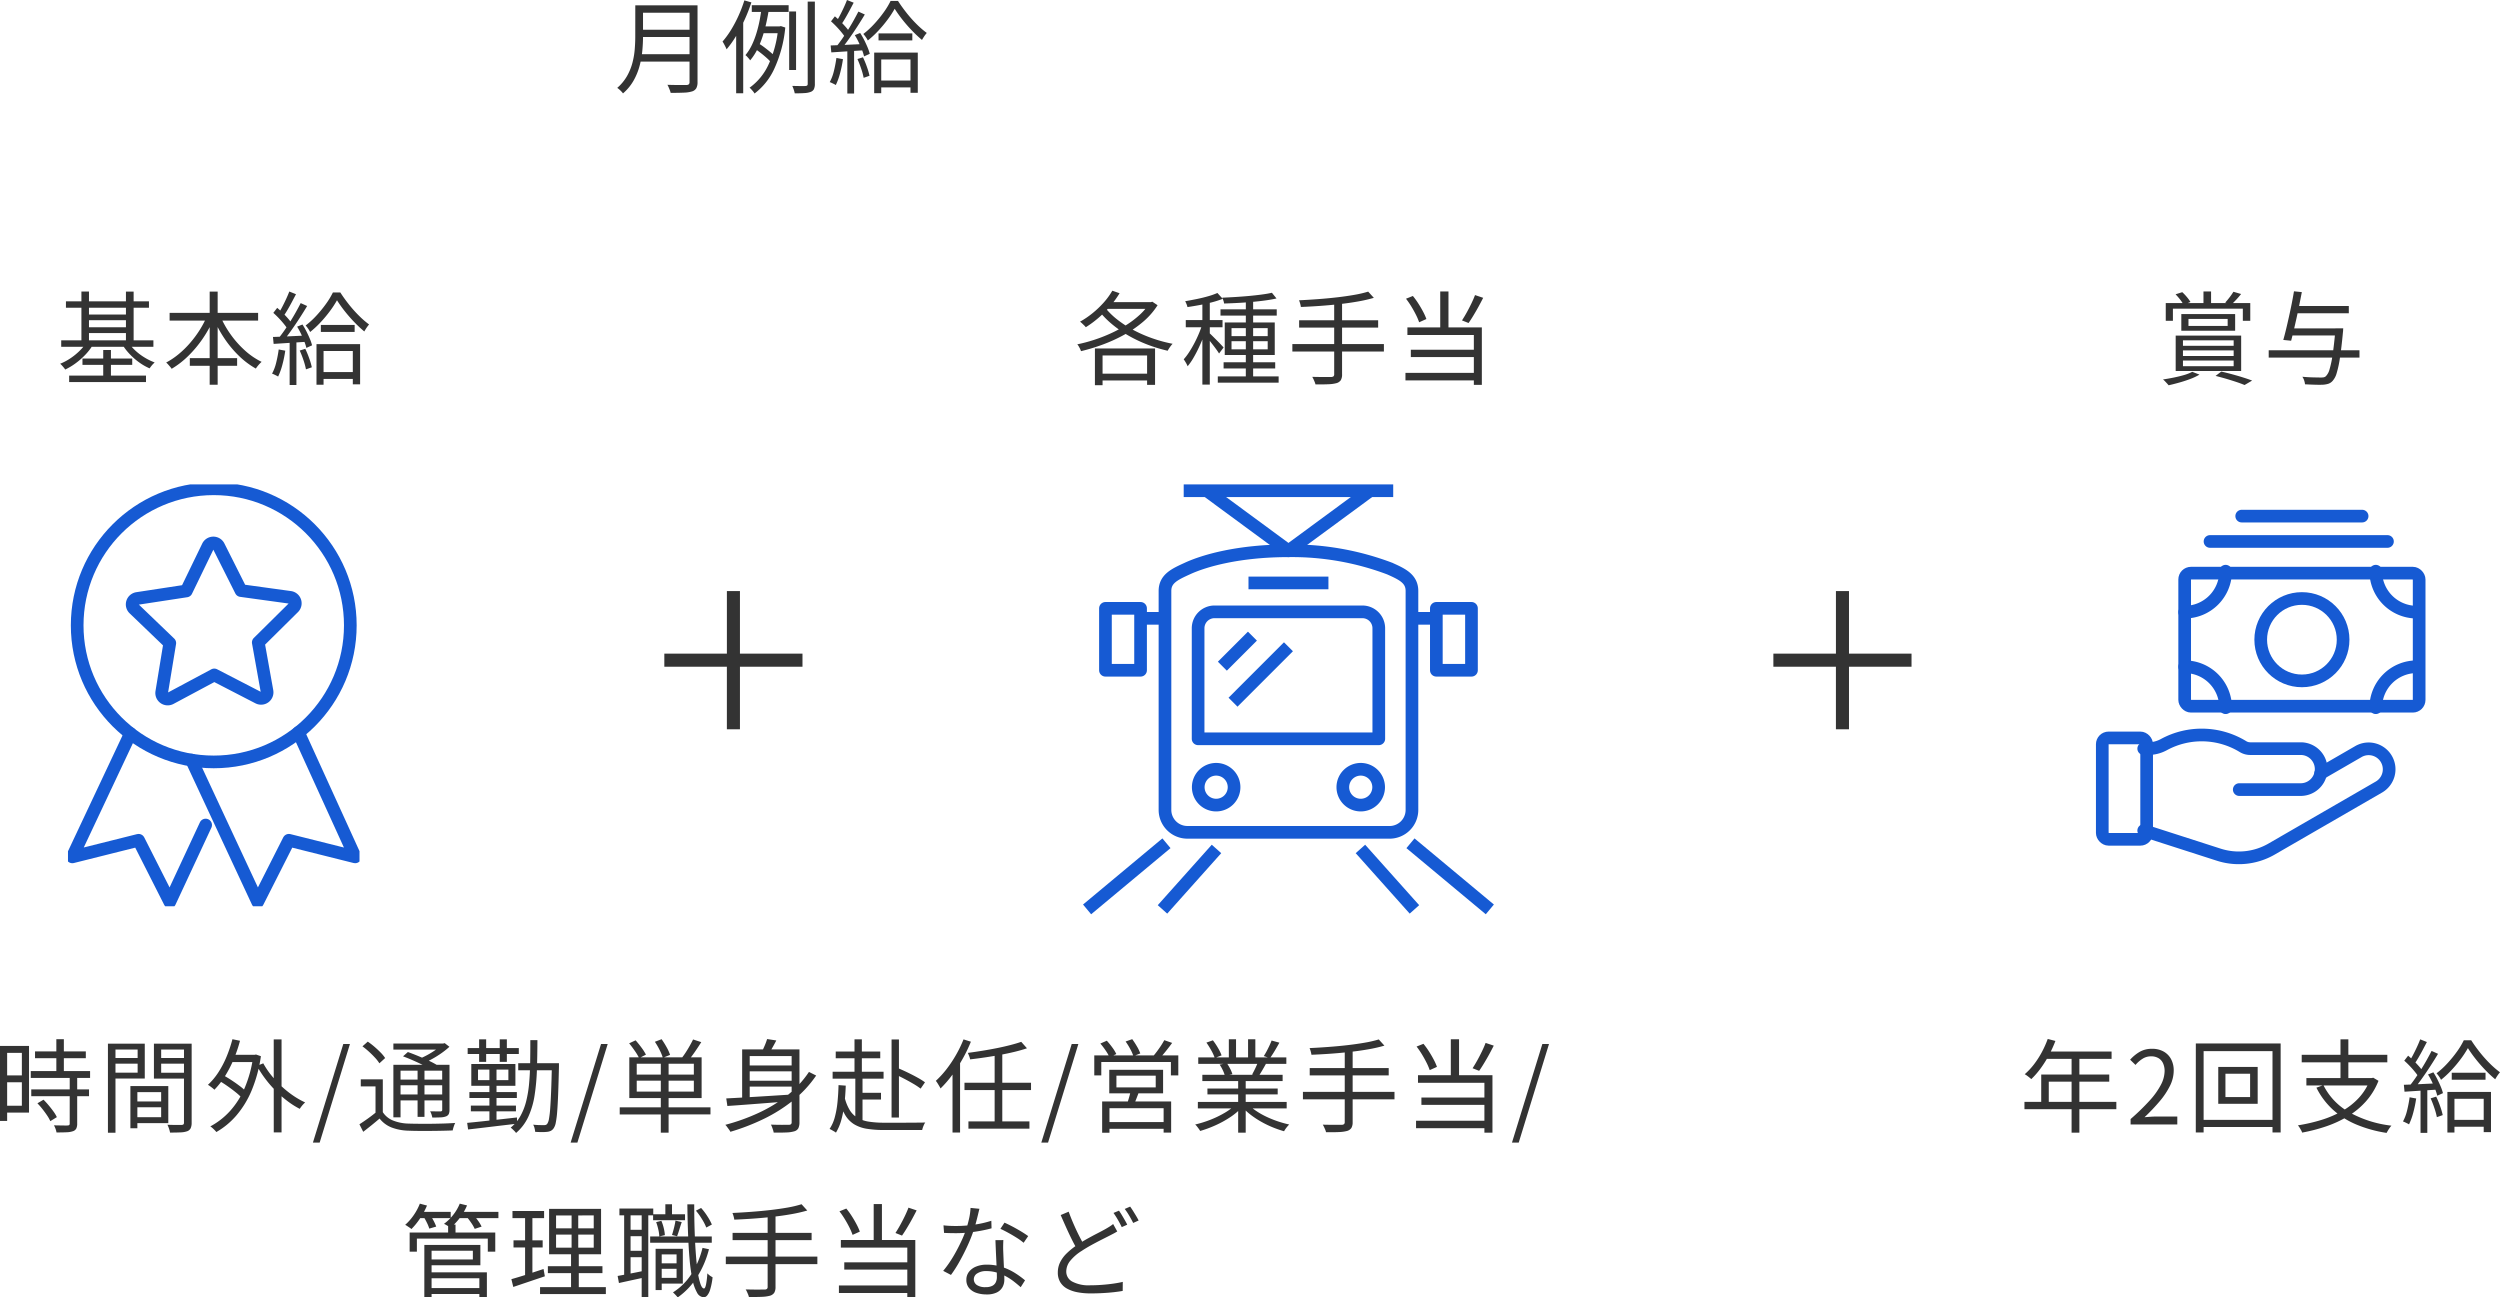 <svg xmlns="http://www.w3.org/2000/svg" width="394.484" height="204.729"><defs><clipPath id="a"><path data-name="長方形 144" fill="none" d="M0 0h46v66.563H0z"/></clipPath><clipPath id="b"><path data-name="長方形 147" fill="none" stroke="#165ad3" d="M0 0h64.833v67.826H0z"/></clipPath><clipPath id="c"><path data-name="長方形 150" fill="none" stroke="#165ad3" d="M0 0h52v56H0z"/></clipPath></defs><g data-name="グループ 20077"><path data-name="パス 4762" d="M126.627 105.205h-9.869v9.871h-2.062v-9.871h-9.869v-2.066h9.871v-9.871h2.06v9.871h9.869z" fill="#333"/><path data-name="パス 4765" d="M301.627 105.205h-9.869v9.871h-2.062v-9.871h-9.869v-2.066h9.871v-9.871h2.06v9.871h9.869z" fill="#333"/><path data-name="パス 4763" d="M100.991.839h8.336v1.169h-8.339zm0 3.857h8.413V5.84h-8.417zm-.132 3.861h8.466V9.72h-8.466zm-.614-7.718h1.219v4.938q0 1.04-.11 2.222a14.7 14.7 0 01-.43 2.393 9.809 9.809 0 01-.949 2.324 7.633 7.633 0 01-1.671 2.023 2.306 2.306 0 00-.25-.3q-.162-.17-.342-.328a2.193 2.193 0 00-.318-.24 7.279 7.279 0 001.538-1.856 8.643 8.643 0 00.853-2.076 12.233 12.233 0 00.369-2.132q.087-1.064.087-2.028zm8.561 0h1.26v12.1a2 2 0 01-.193.978 1.152 1.152 0 01-.644.5 4.871 4.871 0 01-1.289.2q-.825.038-2.115.038a2.448 2.448 0 00-.126-.416q-.087-.228-.186-.457a3.048 3.048 0 00-.2-.4q.668.022 1.285.028t1.073 0h.638a.589.589 0 00.389-.114.5.5 0 00.107-.363zm9.821-.02h5.815v1.069h-5.815zm1.57 3.342h3.062v1.078h-3.4zm-.929 3.638l.514-.9q.451.283.913.634t.866.689a5.644 5.644 0 01.646.617l-.516 1.034a6.072 6.072 0 00-.651-.674q-.406-.368-.868-.736t-.904-.664zm5.259-5.986h1.088v9.235h-1.088zm2.921-1.562h1.132v12.954a1.957 1.957 0 01-.147.859.928.928 0 01-.506.433 3.112 3.112 0 01-.956.189q-.613.044-1.563.044a5.1 5.1 0 00-.156-.576 4.469 4.469 0 00-.239-.6q.725.022 1.306.025t.78-.007a.466.466 0 00.272-.089.363.363 0 00.08-.274zm-7.265.936l1.158.167q-.156 1.038-.4 2.155a22.588 22.588 0 01-.595 2.206 14.883 14.883 0 01-.836 2.064 8.73 8.73 0 01-1.14 1.746 2.3 2.3 0 00-.208-.279q-.135-.155-.272-.307a2.328 2.328 0 00-.263-.242 7.637 7.637 0 001.021-1.609 13.3 13.3 0 00.734-1.919 20.093 20.093 0 00.5-2.037q.188-1.023.304-1.945zm2.612 2.974h.224l.2-.045.693.228a20.089 20.089 0 01-1.729 6.495 10.267 10.267 0 01-3.12 3.918 1.943 1.943 0 00-.219-.318q-.144-.176-.294-.34a1.734 1.734 0 00-.276-.255 9.213 9.213 0 002.953-3.569 17.393 17.393 0 001.568-5.857zm-5.34-4.1l1.11.318a26.424 26.424 0 01-1.064 2.722 25.251 25.251 0 01-1.337 2.554 15.73 15.73 0 01-1.514 2.127 3.649 3.649 0 00-.165-.371q-.114-.229-.24-.467a3.344 3.344 0 00-.234-.385 13.768 13.768 0 001.344-1.847 20.132 20.132 0 001.181-2.235 20.555 20.555 0 00.919-2.415zm-1.294 3.944l1.085-1.085.028.032v11.767h-1.113zm22.466 1.269h5.332v1.1h-5.332zm-.076 7.436h5.754v1.085h-5.754zm2.624-11.328a15.35 15.35 0 01-1.1 1.689 20.3 20.3 0 01-1.469 1.763 15.64 15.64 0 01-1.669 1.555 4.087 4.087 0 00-.321-.534 4.11 4.11 0 00-.39-.493 13.158 13.158 0 001.7-1.559 19.185 19.185 0 001.514-1.853 12.141 12.141 0 001.091-1.806h1.167q.573.9 1.32 1.847a20 20 0 001.584 1.785 14.406 14.406 0 001.637 1.424 5.32 5.32 0 00-.4.525q-.2.3-.355.578a19.7 19.7 0 01-1.6-1.5q-.816-.85-1.522-1.748a20.2 20.2 0 01-1.187-1.674zm-3.235 6.919h6.88v6.344h-1.15V9.386h-4.617v5.323h-1.113zm-4.29-8.3l1.054.424q-.3.575-.639 1.215t-.683 1.227q-.341.587-.655 1.025l-.824-.373a12.453 12.453 0 00.63-1.084q.322-.617.62-1.262T133.65 0zm1.8 1.828l1.013.458q-.543.912-1.205 1.933t-1.336 1.97q-.672.95-1.276 1.657l-.742-.414q.448-.544.933-1.239t.963-1.455q.479-.76.9-1.516t.747-1.395zm-4.323 1.539l.61-.79q.445.372.9.821t.839.892a5.638 5.638 0 01.594.8l-.647.91a6.691 6.691 0 00-.591-.841q-.376-.467-.822-.937t-.883-.855zm3.755 2.176l.845-.341a12.388 12.388 0 01.638 1.113q.3.6.537 1.165a7.415 7.415 0 01.342 1.009l-.9.408a7.364 7.364 0 00-.329-1.028q-.226-.577-.516-1.191a12.237 12.237 0 00-.614-1.135zm-3.811 1.627q1.048-.032 2.479-.1t2.95-.132l-.016.984-2.823.182-2.486.16zm4.225 2.143l.874-.274a14.388 14.388 0 01.62 1.5 11.161 11.161 0 01.414 1.416l-.925.325a10.762 10.762 0 00-.39-1.442 16.16 16.16 0 00-.593-1.525zm-3.317-.169l1.036.19a19.172 19.172 0 01-.458 2.224 10.27 10.27 0 01-.672 1.86 2.7 2.7 0 00-.278-.156q-.174-.087-.358-.175a2.39 2.39 0 00-.322-.13 7.057 7.057 0 00.657-1.748 19.723 19.723 0 00.395-2.065zm1.723-1.527h1.069v7.136h-1.069z" fill="#333"/><path data-name="パス 4761" d="M10.405 47.544h13.1v1.017h-13.1zm.507 11.723h12.125v1.02H10.912zm2.64-9.641h6.738v.9h-6.738zm0 2.015h6.738v.91h-6.738zm-3.893 2.058h14.546v1.02H9.659zm3.353 2.87h7.853v1h-7.853zm-.166-10.566h1.194v8.262h-1.194zm7.026.006h1.213v8.262h-1.213zm-3.585 9.217h1.217v4.6h-1.217zm-2.6-1.246l1.005.378a8.574 8.574 0 01-1.192 1.581 11.5 11.5 0 01-1.543 1.366 10.026 10.026 0 01-1.673 1.008 2.162 2.162 0 00-.221-.312q-.139-.167-.287-.331a2.789 2.789 0 00-.281-.274 8.717 8.717 0 001.61-.853 9.809 9.809 0 001.471-1.2 7.635 7.635 0 001.111-1.363zm6.55 0a6.673 6.673 0 001.08 1.3 8.926 8.926 0 001.46 1.111 9.1 9.1 0 001.628.8q-.123.111-.278.274a4.356 4.356 0 00-.288.339q-.134.175-.232.32a8.659 8.659 0 01-1.664-.953 10.5 10.5 0 01-1.5-1.319 8.908 8.908 0 01-1.158-1.513zm6.526-4.607h13.964v1.216H26.763zm3.188 7.133h7.463v1.216h-7.463zm3.133-10.493h1.26v14.7h-1.26zm-.375 3.762l1.079.364a18.6 18.6 0 01-1.754 3.227 18.072 18.072 0 01-2.307 2.779 13.725 13.725 0 01-2.642 2.05 2.869 2.869 0 00-.252-.336q-.158-.184-.313-.361a2.474 2.474 0 00-.3-.293 11.7 11.7 0 001.96-1.315 15.012 15.012 0 001.809-1.769 16.867 16.867 0 001.547-2.09 15.288 15.288 0 001.173-2.256zm2.031.048a15.367 15.367 0 001.641 2.93 15.4 15.4 0 002.261 2.547 11.4 11.4 0 002.638 1.8q-.142.123-.315.306t-.329.383q-.156.2-.266.37a12.966 12.966 0 01-2.671-2.01 16.9 16.9 0 01-2.294-2.757 18.953 18.953 0 01-1.73-3.203zm15.887 1.451h5.332v1.1h-5.332zm-.076 7.436h5.754v1.085h-5.754zm2.624-11.328a15.35 15.35 0 01-1.1 1.689 20.3 20.3 0 01-1.469 1.763 15.64 15.64 0 01-1.669 1.555 4.087 4.087 0 00-.321-.534 4.11 4.11 0 00-.39-.493 13.158 13.158 0 001.7-1.559 19.185 19.185 0 001.514-1.853 12.141 12.141 0 001.091-1.806h1.167q.573.9 1.32 1.847a20 20 0 001.584 1.785 14.406 14.406 0 001.637 1.424 5.32 5.32 0 00-.4.525q-.2.3-.355.578a19.7 19.7 0 01-1.6-1.5q-.816-.85-1.522-1.748a20.2 20.2 0 01-1.187-1.674zm-3.235 6.919h6.88v6.344h-1.15v-5.259h-4.617v5.323H49.94zm-4.29-8.3l1.054.424q-.3.575-.639 1.215t-.683 1.227q-.341.587-.655 1.025l-.824-.373a12.453 12.453 0 00.63-1.084q.322-.617.62-1.262T45.65 46zm1.8 1.828l1.013.458q-.543.912-1.205 1.933t-1.336 1.97q-.672.95-1.276 1.657l-.742-.414q.448-.544.933-1.239t.963-1.455q.479-.76.9-1.516t.747-1.395zm-4.323 1.539l.61-.79q.445.372.9.821t.839.892a5.638 5.638 0 01.594.8l-.647.91a6.691 6.691 0 00-.591-.841q-.376-.467-.822-.937t-.883-.855zm3.755 2.176l.845-.341a12.388 12.388 0 01.638 1.113q.3.6.537 1.165a7.415 7.415 0 01.342 1.009l-.9.408a7.364 7.364 0 00-.329-1.028q-.226-.577-.516-1.191a12.237 12.237 0 00-.614-1.135zm-3.811 1.627q1.048-.032 2.479-.1t2.95-.132l-.016.984-2.823.182-2.486.16zm4.225 2.143l.874-.274a14.388 14.388 0 01.62 1.5 11.161 11.161 0 01.414 1.416l-.925.325a10.762 10.762 0 00-.39-1.442 16.16 16.16 0 00-.593-1.525zm-3.317-.169l1.036.19a19.172 19.172 0 01-.458 2.224 10.27 10.27 0 01-.672 1.86 2.7 2.7 0 00-.278-.156q-.174-.087-.358-.175a2.39 2.39 0 00-.322-.13 7.057 7.057 0 00.657-1.748 19.723 19.723 0 00.395-2.065zm1.723-1.527h1.069v7.136h-1.069z" fill="#333"/><path data-name="パス 4766" d="M5.527 165.909h8.015v1.063H5.527zm-.673 3.1h9.361v1.08H4.854zm.078 2.892h9.115v1.069H4.932zm3.958-7.919h1.185v5.691H8.89zm2.111 5.937h1.179v7.37a1.74 1.74 0 01-.145.789.907.907 0 01-.517.417 3.4 3.4 0 01-1 .169q-.626.03-1.6.03a2.965 2.965 0 00-.147-.555 3.858 3.858 0 00-.255-.569q.746.016 1.349.024t.8 0a.455.455 0 00.262-.077.315.315 0 00.072-.242zm-5.094 4.175l.958-.568q.41.407.823.9t.758.974a5.339 5.339 0 01.526.876l-1.034.635a5.465 5.465 0 00-.5-.891q-.329-.493-.727-1a11.324 11.324 0 00-.802-.92zm-5.328-9.055h4v10.52h-4v-1.082H3.45v-8.338H.579zm.05 4.656h3.35v1.084H.629zm-.631-4.656h1.129v11.838H-.002zm21.157 8.761h4.844v.923h-4.844zm-.056-2.42h5.457v5.847h-5.457v-.938h4.328v-3.956h-4.326zm-.524 0h1.1v6.659h-1.1zm-2.948-4.429h4.443v.888h-4.443zm7.378 0h4.531v.888h-4.529zm4.026-2.27h1.21v12.452a2.106 2.106 0 01-.151.886.98.98 0 01-.542.479 3.439 3.439 0 01-1.049.184q-.661.033-1.668.033a2.562 2.562 0 00-.089-.392q-.066-.222-.15-.449a2.962 2.962 0 00-.173-.395q.491.022.948.025t.8 0h.489a.445.445 0 00.294-.09.4.4 0 00.08-.288zm-11.31 0h5.122v5.5h-5.116v-.92h3.99v-3.65h-3.99zm11.91 0v.926h-4.2v3.669h4.2v.92h-5.343v-5.515zm-12.6 0h1.191v14.058h-1.191zm19.173 1.765h4.088v1.138h-4.085zm6.987-2.439h1.236v14.676h-1.231zm-8.734 6.458l.635-.872q.677.363 1.4.836t1.356.953a7.721 7.721 0 011.021.9l-.676.988a9.416 9.416 0 00-1-.918q-.622-.5-1.339-1t-1.394-.882zm2.215-6.483l1.2.246a21.95 21.95 0 01-1.025 2.989 18.7 18.7 0 01-1.366 2.626 12.294 12.294 0 01-1.654 2.11 2.406 2.406 0 00-.287-.257q-.186-.146-.382-.29a2.9 2.9 0 00-.35-.225 10.365 10.365 0 001.634-1.949 15.044 15.044 0 001.295-2.462 20.873 20.873 0 00.937-2.783zm4.87 3.806a12.789 12.789 0 001.245 1.857 16.331 16.331 0 001.605 1.731 15.584 15.584 0 001.835 1.481 12.918 12.918 0 001.925 1.1 3.422 3.422 0 00-.3.293 4.548 4.548 0 00-.309.368q-.142.189-.246.352a13.175 13.175 0 01-1.945-1.231 17.718 17.718 0 01-1.85-1.621 17.921 17.921 0 01-1.639-1.892 17.094 17.094 0 01-1.321-2.041zm-1.6-1.342h.227l.224-.051.775.268a22.155 22.155 0 01-1.479 5.447 14.79 14.79 0 01-2.421 3.939 12.084 12.084 0 01-3.13 2.579 3.113 3.113 0 00-.271-.307q-.172-.173-.351-.334a2.072 2.072 0 00-.331-.248 11.491 11.491 0 003.086-2.4 13.137 13.137 0 002.32-3.628 19.026 19.026 0 001.356-4.982zm9.432 13.853l4.795-15.565h1.049l-4.779 15.565zm11.03-9.987v5.671h-1.15v-4.552h-2.327v-1.119zm0 5.179a3.472 3.472 0 001.605 1.317 7.019 7.019 0 002.427.486q.664.022 1.621.03t2.013 0q1.056-.011 2.041-.044t1.716-.087a2.94 2.94 0 00-.15.346q-.081.213-.147.437t-.1.4q-.667.028-1.578.048t-1.907.027q-1 .008-1.914 0t-1.588-.037a8.03 8.03 0 01-2.679-.515 4.5 4.5 0 01-1.868-1.4q-.61.526-1.254 1.044t-1.327 1.05l-.6-1.188q.6-.382 1.308-.889t1.337-1.023zm-3.211-10.386l.839-.743a11.7 11.7 0 011.05.807q.534.458.983.919a5.625 5.625 0 01.708.865l-.908.831a5.817 5.817 0 00-.683-.879q-.437-.476-.955-.949a12.4 12.4 0 00-1.035-.851zm6.4 1.579l.766-.679q.756.27 1.616.625t1.648.725a14.361 14.361 0 011.323.693l-.809.765a13.767 13.767 0 00-1.268-.7q-.775-.383-1.636-.764t-1.636-.666zm-1.521 1.335h8.275v.926h-7.144v7.362h-1.132zm7.7 0h1.155v7.09a1.587 1.587 0 01-.115.68.808.808 0 01-.43.369 2.665 2.665 0 01-.837.155q-.524.028-1.333.028a2.865 2.865 0 00-.131-.508 3.4 3.4 0 00-.2-.48q.565.016 1.023.016h.609a.3.3 0 00.214-.07.307.307 0 00.053-.2zm-7.7-3.357h7.981v.957h-7.981zm.611 5.691h7.54v.9h-7.54zm0 2.352h7.54v.934h-7.54zm3.208-4.306h1.088v7.84h-1.088zm3.762-3.737h.274l.243-.063.745.577a12.311 12.311 0 01-1.228.985 15.321 15.321 0 01-1.443.906 15.445 15.445 0 01-1.478.722 3.867 3.867 0 00-.3-.369q-.191-.208-.333-.335a11.934 11.934 0 001.336-.635 13.029 13.029 0 001.258-.781 6.746 6.746 0 00.939-.782zm12.12 3.1h5.632v1.119h-5.632zm5.3 0h1.125v.59q-.058 2.536-.125 4.272t-.157 2.834a13.793 13.793 0 01-.22 1.7 2.338 2.338 0 01-.315.85 1.284 1.284 0 01-.454.426 1.691 1.691 0 01-.6.163 6.4 6.4 0 01-.824.038q-.5 0-1.055-.039a3.288 3.288 0 00-.1-.572 1.868 1.868 0 00-.221-.558q.556.058 1.021.066t.679.007a.889.889 0 00.327-.049.51.51 0 00.224-.206 1.985 1.985 0 00.249-.745 14.881 14.881 0 00.19-1.624q.08-1.067.148-2.756t.119-4.124zm-3.4-3.632h1.129q-.01 2.44-.079 4.625a32.762 32.762 0 01-.365 4.064 12.872 12.872 0 01-.985 3.379 7.466 7.466 0 01-1.945 2.578 1.79 1.79 0 00-.24-.293q-.155-.157-.319-.31a1.8 1.8 0 00-.292-.234 6.373 6.373 0 001.543-1.842 9.628 9.628 0 00.915-2.358 18.317 18.317 0 00.459-2.818q.135-1.52.163-3.224t.027-3.567zm-9.375 10.325h7.114v.911h-7.114zm-.23-2.131h7.487v.936h-7.488zm-.274-6.945h8.07v.938h-8.07zm3.429 2.9h1.123v9.013h-1.119zm-1.621-4.275h1.11v3.551h-1.11zm3.253 0h1.123v3.551h-1.123zm-5.14 13.179q.972-.093 2.249-.23t2.723-.3l2.886-.325.016.982-2.788.329-2.661.318q-1.265.151-2.279.267zm1.712-8.409v1.67h4.791v-1.67zm-1.06-.876h6.96v3.432h-6.96zm15.674 12.4l4.8-15.565h1.05l-4.784 15.566zm14.23-12.912h1.229v11.342h-1.229zm-3.8 3.141v1.722h9.013v-1.721zm0-2.675v1.712h9.013v-1.712zm-1.171-1.013h11.411v6.43H99.3zm-1.513 7.893h14.321v1.119H97.787zm1.486-10.1l1.021-.476q.461.516.93 1.153a7.534 7.534 0 01.7 1.107l-1.071.549a8.43 8.43 0 00-.678-1.134q-.457-.668-.902-1.203zm4.061-.243l1.065-.41a13.518 13.518 0 01.791 1.268 6.672 6.672 0 01.544 1.207l-1.141.46a7.83 7.83 0 00-.5-1.218 11.684 11.684 0 00-.759-1.311zm6.031-.369l1.291.424q-.479.767-1.027 1.558t-1.013 1.337l-1.036-.4q.311-.39.645-.906t.632-1.05q.299-.528.508-.967zm8.493 4.1h7.589v.929h-7.59zm0 2.411h7.589v.929h-7.59zm7.057-4.941h1.235v11.459a2.184 2.184 0 01-.169.966 1.037 1.037 0 01-.618.489 4.8 4.8 0 01-1.254.189q-.8.038-2.023.028a2.724 2.724 0 00-.1-.4q-.077-.233-.159-.463a2.911 2.911 0 00-.185-.4q.631.022 1.212.03t1.011 0h.6a.548.548 0 00.354-.1.444.444 0 00.1-.332zm-10.319 7.734q1.331-.067 3.111-.169t3.793-.23l4-.254-.024 1.022q-1.912.16-3.844.312t-3.7.285q-1.764.133-3.156.229zm13.053-4.18l1.136.571a18.183 18.183 0 01-3.616 3.906 24.388 24.388 0 01-4.618 2.918 34.134 34.134 0 01-5.3 2.052 2.46 2.46 0 00-.215-.352l-.3-.411a2.769 2.769 0 00-.285-.338 31.345 31.345 0 005.284-1.9 22.549 22.549 0 004.512-2.763 15.932 15.932 0 003.402-3.683zm-6.6-5.189l1.445.223q-.312.615-.67 1.232a12.15 12.15 0 01-.668 1.041l-1.065-.257q.262-.481.536-1.115a10.473 10.473 0 00.42-1.124zm-3.942 1.634h8.205v1.057h-7.013v7.148h-1.194zm14.766.333h7.024v1.063h-7.026zm-.49 3.194h8.038v1.093h-8.04zm4.178 3.317h3.456v1.063h-3.458zm-2.291.689a7.054 7.054 0 00.816 2.05 3.591 3.591 0 001.251 1.226 5.173 5.173 0 001.775.594 15.348 15.348 0 002.39.164h3.168q.711 0 1.382-.006l1.189-.011q.519-.006.76-.012a1.856 1.856 0 00-.2.342q-.1.213-.175.438a3.1 3.1 0 00-.112.4h-6a16.353 16.353 0 01-2.771-.2 5.507 5.507 0 01-2.012-.732 4.331 4.331 0 01-1.404-1.493 9.242 9.242 0 01-.947-2.468zm1.565-9.122h1.16v5.628h-1.16zm.13 5.818h1.135v7.255h-1.137zm5.718-5.793h1.163v12.314h-1.164zm-8.367 7.2l1.136.082q-.051 1.54-.217 2.91a16.981 16.981 0 01-.48 2.5 7.862 7.862 0 01-.848 2.006 2.005 2.005 0 00-.29-.195l-.383-.221a2.916 2.916 0 00-.332-.168 6.156 6.156 0 00.825-1.855 14.526 14.526 0 00.423-2.36q.13-1.285.165-2.704zm8.565-1.862l.657-.879q.738.3 1.574.7t1.594.817a11.017 11.017 0 011.252.78l-.689.998a11.544 11.544 0 00-1.214-.8q-.743-.435-1.579-.866t-1.596-.755zm20.266-4.964l.9 1.012q-.875.3-1.951.56t-2.263.48q-1.186.221-2.4.4t-2.354.311a2.637 2.637 0 00-.152-.523q-.113-.3-.208-.5 1.115-.148 2.292-.338t2.3-.416q1.125-.226 2.108-.479t1.727-.512zm-8.959 6.45h10.5v1.157h-10.5zm.623 6.1h9.626v1.147h-9.626zm4.136-10.78h1.207v11.1h-1.207zm-6.646 2.09l1.179-1.189.012.022v11.62h-1.191zm1.738-4.25l1.162.365a23.156 23.156 0 01-1.327 2.747 24.217 24.217 0 01-1.641 2.53 17.2 17.2 0 01-1.822 2.1 4.044 4.044 0 00-.2-.37q-.133-.228-.278-.459a3.3 3.3 0 00-.265-.373 14.633 14.633 0 001.678-1.831 19.153 19.153 0 001.5-2.248 18.785 18.785 0 001.193-2.465zm12.27 16.29l4.8-15.565h1.049l-4.784 15.565zm11.854-10.56v1.849h6.2v-1.849zm-1.129-.932h8.493v3.713h-8.493zm3.393 3.261l1.329.128q-.217.594-.45 1.186t-.437 1.018l-1.042-.178q.164-.463.34-1.078t.26-1.076zm-4.517 1.736h10.887v4.91h-1.188v-3.844h-8.545v3.864h-1.154zm.61 3.256h9.615v1.057h-9.615zm-1.852-10.528h13.259v3.158h-1.168v-2.114h-10.984v2.114h-1.107zm11.048-2.4l1.24.434q-.479.659-1.024 1.338a14.667 14.667 0 01-1.019 1.156l-.957-.4q.3-.342.625-.781t.63-.9q.303-.466.505-.85zm-10.089.533l1.021-.448a12.081 12.081 0 01.868 1.067 6.05 6.05 0 01.631 1.037l-1.07.5a7.309 7.309 0 00-.611-1.057 11.21 11.21 0 00-.839-1.099zm3.987-.321l1.043-.372a12.5 12.5 0 01.75 1.154 5.988 5.988 0 01.522 1.1l-1.087.423a6.738 6.738 0 00-.5-1.126 10.507 10.507 0 00-.731-1.184zm11.4 9.53h14.013v1.02h-14.015zm.061-7.02h13.9v1.019h-13.9zm.646 2.743h12.667v.992h-12.669zm.8 2.162h11.089v.926h-11.083zm4.85-1.7h1.191v8.666h-1.189zm-1.471-6.069h1.137v3.349h-1.135zm3.035 0h1.148v3.3h-1.146zm-1.947 10.289l.965.455a9.544 9.544 0 01-1.826 1.546 16.13 16.13 0 01-2.321 1.279 17.738 17.738 0 01-2.43.9 2.35 2.35 0 00-.221-.346q-.138-.189-.282-.374a2.315 2.315 0 00-.282-.3 17.116 17.116 0 002.4-.748 15.526 15.526 0 002.266-1.1 8.554 8.554 0 001.731-1.312zm1.951-.029a8.246 8.246 0 001.246 1.026 12.18 12.18 0 001.594.912 16.116 16.116 0 001.8.733 16.641 16.641 0 001.848.518q-.129.129-.287.317t-.298.383a4.029 4.029 0 00-.225.364 16.908 16.908 0 01-1.849-.644 15.767 15.767 0 01-1.806-.884 14.2 14.2 0 01-1.635-1.087 8.993 8.993 0 01-1.321-1.236zm3.712-10.06l1.228.336q-.351.646-.747 1.306t-.739 1.135l-.98-.326q.225-.34.456-.771t.439-.878q.207-.446.342-.802zm-2.146 3.378l1.241.316q-.294.534-.6 1.055t-.573.909l-1-.3q.241-.428.509-.99a10.249 10.249 0 00.423-.99zm-8.142-3.053l1.024-.359a10.752 10.752 0 01.809 1.208 6.813 6.813 0 01.561 1.166l-1.077.411a7.063 7.063 0 00-.538-1.177 12.815 12.815 0 00-.779-1.249zm2.088 3.472l1.14-.219a7.607 7.607 0 01.523.877 4.494 4.494 0 01.349.851l-1.184.243a5.214 5.214 0 00-.325-.859 6.326 6.326 0 00-.503-.892zm25.108-3.971l.889.979a22.7 22.7 0 01-2.463.567q-1.386.247-2.926.421t-3.105.285q-1.565.111-3.017.168a3.651 3.651 0 00-.117-.544 3.914 3.914 0 00-.176-.509q1.427-.068 2.962-.181t3.011-.283q1.476-.17 2.751-.394a17.959 17.959 0 002.191-.508zm-10.896 4.523h12.464v1.15h-12.464zm-1.072 3.75h14.448v1.179h-14.448zm6.6-6.565h1.246v11.315a1.753 1.753 0 01-.2.95 1.227 1.227 0 01-.653.461 5.481 5.481 0 01-1.265.18q-.811.041-2.079.025a2.273 2.273 0 00-.121-.386q-.092-.215-.192-.43a3.42 3.42 0 00-.2-.374q.677.016 1.285.022t1.056 0h.63a.622.622 0 00.382-.106.443.443 0 00.11-.346zm16.736-1.731h1.3v6.314h-1.3zm-5.4 1.146l1.084-.435a12.422 12.422 0 01.872 1.207q.417.653.749 1.287a8.768 8.768 0 01.511 1.146l-1.143.514a9.431 9.431 0 00-.5-1.173q-.326-.651-.731-1.318a13.334 13.334 0 00-.842-1.228zm10.89-.576l1.287.433q-.342.678-.738 1.4t-.8 1.386q-.4.667-.769 1.189l-1.036-.411q.353-.541.738-1.233t.737-1.421q.353-.733.581-1.344zm-10.67 5.1h11.75v9.065h-1.27v-7.867h-10.48zm.54 3.523h10.424v1.153h-10.424zm-.846 3.653h11.429v1.187h-11.429zm15.135 3.46l4.795-15.565h1.049l-4.779 15.565zm-170.914 22.95h8.458v.938h-8.458zm3.047-10.017h1.167v1.782h-1.167zm-6.071 1.258h13.51v3.013h-1.179v-2.064h-11.19v2.062h-1.142zm2.96 1.949h8.2v3.216h-8.2v-.92h7.014v-1.381h-7.014zm.047 4.323h9.18v3.94h-1.188v-3h-7.992zm-.689-4.323H68.1v8.293h-1.144zm-1.011-5.21h5.171v.988h-5.171zm6.234 0h6.464v.988h-6.464zm-5.927-1.3l1.125.3a11.946 11.946 0 01-1.1 2.035 10.92 10.92 0 01-1.353 1.671 3.03 3.03 0 00-.29-.219l-.369-.249a2.719 2.719 0 00-.331-.194 8.266 8.266 0 001.335-1.511 8.746 8.746 0 00.983-1.841zm6.3 0l1.144.28a8.929 8.929 0 01-1.136 1.961 9.1 9.1 0 01-1.467 1.552 3.4 3.4 0 00-.3-.2q-.187-.115-.386-.229a3.216 3.216 0 00-.35-.177 7.482 7.482 0 001.456-1.417 7.2 7.2 0 001.037-1.778zm-5.715 2.058l1.041-.274a9.126 9.126 0 01.553.939 7.2 7.2 0 01.4.894l-1.094.319a5.6 5.6 0 00-.361-.9 10.058 10.058 0 00-.54-.986zm6.788.015l1.052-.323a10.025 10.025 0 01.759.943 5.634 5.634 0 01.557.927l-1.086.361a6.015 6.015 0 00-.539-.935 10.332 10.332 0 00-.741-.981zm14.117 2.813v2.059h5.942v-2.067zm0-3.022v2.026h5.942v-2.034zm-1.1-1.044h8.2v7.17h-8.2zm-.194 9.049h8.612v1.094h-8.612zm-1.232 3.3h10.382v1.1H85.214zm-4.353-12.01h4.99v1.129h-4.99zm.164 4.631h4.6v1.123h-4.6zm-.336 6.126q.652-.186 1.478-.437t1.748-.558q.922-.307 1.849-.611l.205 1.154q-1.3.435-2.61.879t-2.372.8zm2.162-10.309h1.154v9.903l-1.154.229zm7.339-.289h1.048v6.157h.087v6.189h-1.222v-6.198h.087zm13.761 8.1h3.248v.857h-3.248zm-.9-7.74h5.037v.932h-5.037zm-.465 3.5h9.722v.986h-9.722zm1.56 1.946h3.595v5.49h-3.596v-.904h2.609v-3.7h-2.609zm-.7 0h.963v6.507h-.963zm1.538-7.023h1.05v2.243h-1.05zm5.874 6.879l1.01.215a15.28 15.28 0 01-1.916 4.446 11.374 11.374 0 01-3.017 3.156 2.424 2.424 0 00-.2-.246q-.135-.151-.283-.3t-.262-.251a9.45 9.45 0 002.914-2.895 13.6 13.6 0 001.75-4.137zm-7.321-4.069l.821-.2a6.934 6.934 0 01.378 1.155 6.328 6.328 0 01.175 1.1l-.882.208a5.567 5.567 0 00-.153-1.092 9.9 9.9 0 00-.343-1.183zm6.269-1.8l.821-.433a9.745 9.745 0 011 1.324 8.518 8.518 0 01.7 1.292l-.882.476a7.864 7.864 0 00-.667-1.311 10.2 10.2 0 00-.977-1.359zm-3.22 1.57l.98.226q-.192.573-.379 1.191t-.354 1.045l-.8-.2q.154-.475.317-1.123t.231-1.15zm-8.85-1.91h5.339v1.076h-5.339zm1.247 3.358h2.889v1.007h-2.889zm0 3.307h2.889v1.017h-2.889zm-.5-6.121h1.013v10.229h-1.013zm2.766-.006h1.042v13.5h-1.042zm-3.795 10.1q.841-.151 1.979-.372t2.361-.478l.082 1.048-2.215.479q-1.1.239-2 .44zm11-11.3h1.086q0 2.144.063 4.111t.187 3.631q.121 1.664.306 2.9a10.758 10.758 0 00.434 1.929q.248.7.554.706.187 0 .322-.633a12.7 12.7 0 00.206-1.76 2.287 2.287 0 00.258.247 2.694 2.694 0 00.317.229q.161.1.253.152a10.618 10.618 0 01-.384 1.938 2.552 2.552 0 01-.488.952.741.741 0 01-.518.264 1.293 1.293 0 01-1.066-.743 6.881 6.881 0 01-.721-2.056 26.581 26.581 0 01-.448-3.153q-.163-1.825-.245-4.035t-.113-4.695zm18.033-.005l.889.979a22.7 22.7 0 01-2.463.567q-1.386.247-2.926.421t-3.105.285q-1.565.111-3.017.168a3.652 3.652 0 00-.117-.544 3.913 3.913 0 00-.176-.509q1.427-.068 2.962-.181t3.011-.283q1.476-.17 2.751-.394a17.959 17.959 0 002.194-.525zm-10.894 4.506h12.469v1.15h-12.469zm-1.068 3.75h14.445v1.179h-14.445zm6.6-6.565h1.243v11.315a1.753 1.753 0 01-.2.95 1.227 1.227 0 01-.653.461 5.481 5.481 0 01-1.265.18q-.811.041-2.079.025a2.274 2.274 0 00-.122-.386q-.087-.216-.186-.432a3.419 3.419 0 00-.2-.374q.677.016 1.286.022t1.056 0h.63a.622.622 0 00.382-.106.443.443 0 00.11-.346zm16.733-1.731h1.3v6.314h-1.3zm-5.4 1.144l1.083-.435a12.421 12.421 0 01.872 1.207q.417.653.749 1.287a8.768 8.768 0 01.511 1.146l-1.143.514a9.43 9.43 0 00-.5-1.173q-.326-.651-.731-1.318a13.336 13.336 0 00-.841-1.226zm10.89-.576l1.287.433q-.342.678-.738 1.4t-.8 1.386q-.4.667-.769 1.189l-1.036-.411q.353-.541.738-1.233t.737-1.421q.352-.731.58-1.342zm-10.67 5.1h11.747v9.071h-1.263v-7.871H132.68zm.54 3.523h10.424v1.155H133.22zm-.846 3.655h11.428v1.188h-11.428zm16.5-9.488q.443.054.943.078t1.017.024q.871 0 1.808-.081a18.884 18.884 0 001.9-.263 15.784 15.784 0 001.883-.478l.035 1.189q-.78.215-1.716.389t-1.934.278a19.134 19.134 0 01-1.976.1q-.437 0-.927-.011t-.942-.033zm5.673-2.612q-.1.383-.24.976t-.317 1.239q-.174.646-.365 1.217a23.57 23.57 0 01-.969 2.43q-.588 1.278-1.26 2.475a19.5 19.5 0 01-1.34 2.1l-1.229-.642a15.13 15.13 0 001.067-1.434q.533-.8 1.007-1.68t.863-1.723a16.8 16.8 0 00.633-1.559 17.544 17.544 0 00.489-1.727 9.585 9.585 0 00.259-1.81zm3.773 4.94q-.022.492-.029.89t.009.833l.04.99q.024.595.056 1.261.032.665.056 1.272t.025 1.014a2.376 2.376 0 01-.289 1.162 2.058 2.058 0 01-.9.84 3.544 3.544 0 01-1.609.313 4.953 4.953 0 01-1.6-.245 2.57 2.57 0 01-1.157-.755 1.933 1.933 0 01-.436-1.3 2.017 2.017 0 01.421-1.28 2.685 2.685 0 011.146-.829 4.328 4.328 0 011.625-.291 7.738 7.738 0 012.479.379 9.17 9.17 0 012.026.954 14.124 14.124 0 011.562 1.141l-.685 1.084q-.465-.413-1.033-.862a9.047 9.047 0 00-1.253-.826 7.7 7.7 0 00-1.47-.616 5.7 5.7 0 00-1.668-.239 2.535 2.535 0 00-1.429.362 1.082 1.082 0 00-.081 1.826 2.322 2.322 0 001.4.347 2.23 2.23 0 001.054-.21 1.226 1.226 0 00.555-.572 1.878 1.878 0 00.166-.791q0-.46-.027-1.175t-.067-1.542q-.04-.827-.075-1.65t-.057-1.479zm3.2.424a9.037 9.037 0 00-1.09-.79q-.658-.416-1.349-.794t-1.221-.619l.643-.974q.432.192.961.462t1.059.573q.53.3.984.588t.734.5zm14.772-1.788q-.266.168-.57.327l-.656.34-1.277.647q-.738.374-1.557.822t-1.6.964a7.28 7.28 0 00-1.749 1.524 2.7 2.7 0 00-.634 1.715 1.777 1.777 0 00.949 1.573 5.523 5.523 0 002.846.584q.878 0 1.824-.07t1.815-.195q.869-.125 1.485-.275l-.013 1.427q-.593.109-1.395.2t-1.733.141q-.928.053-1.932.053a10.977 10.977 0 01-2.072-.182 5.5 5.5 0 01-1.641-.569 2.86 2.86 0 01-1.079-1.018 2.891 2.891 0 01-.385-1.531 3.644 3.644 0 01.366-1.62 5.143 5.143 0 011.055-1.421 11.373 11.373 0 011.623-1.3q.824-.549 1.667-1.017t1.6-.856q.757-.388 1.27-.68.346-.2.619-.373a5.241 5.241 0 00.528-.383zm-7.665-3.119q.371 1.02.8 2t.862 1.834q.433.85.8 1.492l-1.092.662q-.4-.661-.847-1.555t-.9-1.9q-.454-1.011-.883-2zm7.935-.161q.208.288.445.681t.467.793q.231.4.394.737l-.866.386q-.236-.5-.6-1.138a12.146 12.146 0 00-.7-1.1zm1.763-.641q.218.294.468.693t.488.8q.239.4.386.7l-.86.386q-.26-.525-.621-1.143a9.787 9.787 0 00-.711-1.065z" fill="#333"/><path data-name="パス 4767" d="M323.119 163.939l1.213.315a19 19 0 01-1.046 2.285 17.281 17.281 0 01-1.3 2.063 12.915 12.915 0 01-1.459 1.672q-.117-.1-.3-.25t-.383-.293a2.635 2.635 0 00-.357-.225 10.559 10.559 0 001.452-1.546 13.89 13.89 0 001.236-1.912 15.621 15.621 0 00.944-2.109zm-.245 1.991h10.32v1.157h-10.9zm-.782 3.628h10.735v1.125h-9.543v3.784h-1.194zm-2.646 4.31h14.5v1.156h-14.5zm7.438-7.332h1.229v12.189h-1.229zm9.311 10.903v-.861a35 35 0 003.032-2.948 11.86 11.86 0 001.76-2.476 4.794 4.794 0 00.575-2.144 2.938 2.938 0 00-.233-1.2 1.816 1.816 0 00-.712-.827 2.252 2.252 0 00-1.213-.3 2.447 2.447 0 00-1.33.388 4.782 4.782 0 00-1.105.969l-.85-.824a6.307 6.307 0 011.53-1.255 3.825 3.825 0 011.934-.467 3.645 3.645 0 011.817.43 2.982 2.982 0 011.181 1.2 3.766 3.766 0 01.418 1.82 5.4 5.4 0 01-.579 2.366 11.922 11.922 0 01-1.613 2.436 30.626 30.626 0 01-2.416 2.546q.468-.044.976-.078t.947-.033h3.25v1.258zm14.965-8.006v3.677h3.893v-3.677zm-1.133-1.079h6.22v5.82h-6.22zm-3.54-3.705h13.385v14.047h-1.285v-12.834h-10.869v12.834h-1.235zm.7 12.057h12.14v1.133h-12.142zm19.432-5.478a10 10 0 004.059 4.266 17.778 17.778 0 006.676 2.127 2.974 2.974 0 00-.272.338q-.143.2-.272.415t-.221.392a20.261 20.261 0 01-4.8-1.335 12.874 12.874 0 01-3.7-2.358 11.891 11.891 0 01-2.575-3.444zm-2.686-1.12h10.423v1.169h-10.423zm-.738-3.669h13.508v1.191h-13.508zm6.119-2.437h1.241v6.637h-1.241zm4.671 6.105h.265l.234-.05.828.489a10.877 10.877 0 01-1.969 3.228 12.369 12.369 0 01-2.816 2.342 17.542 17.542 0 01-3.43 1.6 26.456 26.456 0 01-3.834 1 1.888 1.888 0 00-.165-.377q-.118-.216-.252-.427a2.564 2.564 0 00-.251-.34 26.587 26.587 0 003.732-.862 16.241 16.241 0 003.286-1.417 10.878 10.878 0 002.626-2.088 8.831 8.831 0 001.746-2.866zm12.885-.834h5.332v1.1h-5.332zm-.076 7.437h5.754v1.085h-5.754zm2.624-11.328a15.35 15.35 0 01-1.1 1.689 20.3 20.3 0 01-1.469 1.763 15.64 15.64 0 01-1.669 1.555 4.087 4.087 0 00-.321-.534 4.11 4.11 0 00-.39-.493 13.157 13.157 0 001.7-1.559 19.185 19.185 0 001.514-1.853 12.141 12.141 0 001.091-1.806h1.167q.573.9 1.32 1.847a20 20 0 001.584 1.785 14.406 14.406 0 001.637 1.424 5.32 5.32 0 00-.4.525q-.2.3-.355.578a19.7 19.7 0 01-1.6-1.5q-.816-.85-1.522-1.748a20.2 20.2 0 01-1.187-1.674zm-3.235 6.919h6.88v6.344h-1.151v-5.259h-4.616v5.323h-1.113zm-4.29-8.3l1.054.424q-.3.575-.639 1.215t-.681 1.225q-.341.587-.655 1.025l-.823-.373a12.454 12.454 0 00.63-1.084q.322-.617.62-1.262t.493-1.171zm1.8 1.828l1.013.458q-.543.912-1.205 1.933t-1.337 1.97q-.672.95-1.276 1.657l-.743-.414q.448-.544.933-1.239t.964-1.455q.479-.76.9-1.516t.748-1.395zm-4.317 1.54l.61-.79q.445.372.9.821t.841.891a5.638 5.638 0 01.594.8l-.647.91a6.691 6.691 0 00-.591-.841q-.376-.467-.822-.937t-.888-.855zm3.751 2.175l.84-.341a12.389 12.389 0 01.638 1.113q.3.6.537 1.165a7.415 7.415 0 01.342 1.009l-.9.408a7.364 7.364 0 00-.329-1.028q-.226-.577-.516-1.191a12.237 12.237 0 00-.612-1.135zm-3.813 1.627q1.048-.032 2.479-.1t2.95-.132l-.016.983-2.823.182-2.486.16zm4.225 2.143l.874-.274a14.388 14.388 0 01.62 1.5 11.161 11.161 0 01.414 1.416l-.925.325a10.762 10.762 0 00-.395-1.442 16.16 16.16 0 00-.588-1.525zm-3.317-.169l1.036.19a19.173 19.173 0 01-.458 2.224 10.27 10.27 0 01-.673 1.86 2.7 2.7 0 00-.278-.156q-.174-.087-.358-.175a2.39 2.39 0 00-.317-.13 7.057 7.057 0 00.653-1.748 19.723 19.723 0 00.395-2.065zm1.723-1.527h1.069v7.136h-1.069z" fill="#333"/><path data-name="パス 4764" d="M173.395 58.962h8.364v1.077h-8.364zm2.123-13.092l1.144.4a14.938 14.938 0 01-1.516 2.079 17.345 17.345 0 01-1.84 1.83 16.308 16.308 0 01-1.974 1.455 2.289 2.289 0 00-.254-.285q-.166-.162-.342-.329a2.607 2.607 0 00-.316-.261 13.718 13.718 0 001.959-1.326 15.043 15.043 0 001.761-1.673 11.21 11.21 0 001.379-1.89zm5.847 1.8h.255l.208-.063.831.555a11.5 11.5 0 01-2.245 2.577 17.752 17.752 0 01-3 2.071 24.728 24.728 0 01-3.4 1.556 29.458 29.458 0 01-3.439 1.045 2.69 2.69 0 00-.148-.372q-.1-.2-.213-.394a1.833 1.833 0 00-.224-.312 24.1 24.1 0 002.621-.694 24.46 24.46 0 002.64-1.026 20.911 20.911 0 002.465-1.324 14.769 14.769 0 002.1-1.593 8.848 8.848 0 001.545-1.827zm-7.093.735a11.621 11.621 0 001.955 1.963 17.011 17.011 0 002.571 1.683 21.434 21.434 0 003 1.319 22.389 22.389 0 003.233.878 3.211 3.211 0 00-.281.329q-.151.2-.28.4t-.221.367a23.281 23.281 0 01-3.234-.986 21.325 21.325 0 01-3.014-1.44 18.021 18.021 0 01-2.631-1.846 13.955 13.955 0 01-2.094-2.193zm-1.5 6.576h9.489v5.748h-1.257v-4.634h-7.026v4.688h-1.207zm2.128-7.311h6.767v1.069h-7.49zm21.686-.459h1.151v12.758h-1.155zm-4 1.6h8.876v.986h-8.876zm-.425 10.585h9.6v.988h-9.6zm.916-2.235h8.142v.978h-8.143zm7.622-10.965l.726.9q-.795.179-1.8.316t-2.105.233q-1.1.1-2.22.158t-2.145.09a2.413 2.413 0 00-.111-.462q-.089-.27-.171-.46 1.012-.042 2.1-.109t2.14-.164q1.052-.1 1.978-.222t1.608-.28zm-6.372 7.643v1.286h5.708v-1.286zm0-2.061v1.261h5.708v-1.263zm-1.07-.896h7.891v5.136h-7.891zm-3.53-3.559h1.172v13.363h-1.172zm-2.619 3.186h5.8v1.13h-5.8zm2.676.431l.752.319q-.244.845-.591 1.756t-.762 1.8q-.414.886-.867 1.658a9.523 9.523 0 01-.917 1.322 3.7 3.7 0 00-.277-.566q-.185-.318-.34-.532a9 9 0 00.873-1.158q.438-.676.845-1.458t.738-1.59a15.606 15.606 0 00.546-1.552zm2.315-4.711l.843.924a15.4 15.4 0 01-1.68.542q-.943.251-1.95.437t-1.94.324a2.312 2.312 0 00-.144-.465q-.109-.266-.213-.462.9-.154 1.849-.349t1.8-.441a11.126 11.126 0 001.434-.51zm-1.253 6.337q.154.132.466.444l.679.678q.367.365.665.683t.42.465l-.717.946q-.144-.242-.411-.614t-.585-.782l-.6-.769q-.282-.36-.478-.563zm25.047-6.548l.889.979a22.7 22.7 0 01-2.463.567q-1.386.247-2.926.421t-3.105.285q-1.565.111-3.017.168a3.652 3.652 0 00-.117-.544 3.913 3.913 0 00-.176-.509q1.427-.068 2.962-.181t3.011-.283q1.476-.17 2.751-.394a17.959 17.959 0 002.19-.51zm-10.898 4.521h12.469v1.15h-12.469zm-1.068 3.75h14.445v1.179h-14.445zm6.6-6.565h1.243v11.315a1.753 1.753 0 01-.2.95 1.227 1.227 0 01-.653.461 5.481 5.481 0 01-1.265.18q-.811.041-2.079.025a2.274 2.274 0 00-.125-.385q-.087-.216-.186-.431a3.419 3.419 0 00-.2-.374q.677.016 1.286.022t1.056 0h.63a.622.622 0 00.382-.106.443.443 0 00.111-.349zm16.733-1.731h1.3v6.314h-1.3zm-5.4 1.144l1.083-.435a12.421 12.421 0 01.872 1.207q.417.653.749 1.287a8.768 8.768 0 01.511 1.143l-1.143.514a9.43 9.43 0 00-.5-1.173q-.326-.651-.731-1.318a13.336 13.336 0 00-.841-1.223zm10.89-.576l1.287.433q-.342.678-.738 1.4t-.8 1.386q-.4.667-.769 1.189l-1.036-.411q.353-.541.738-1.233t.737-1.421q.352-.731.581-1.342zm-10.67 5.1h11.747v9.067h-1.263v-7.867H222.08zm.54 3.523h10.424v1.155H222.62zm-.846 3.655h11.428v1.187h-11.428z" fill="#333"/><path data-name="パス 4768" d="M347.693 45.993h1.2v2.446h-1.2zm-5.951 1.825h13.336v2.807h-1.173v-1.921h-11.033v1.921h-1.129zm3.585 2.507v1.1h6.184v-1.1zm-1.129-.767h8.494v2.626h-8.494zm-.907-3.119l1.055-.336a7.727 7.727 0 01.738.778 6.3 6.3 0 01.561.772l-1.1.431a4.955 4.955 0 00-.534-.813 10.118 10.118 0 00-.72-.832zm9.127-.4l1.212.352q-.374.479-.791.921t-.754.762l-.964-.326q.328-.355.706-.849a8.6 8.6 0 00.591-.86zm-7.961 9.249v.885h8v-.885zm0 1.6v.9h8v-.9zm0-3.189v.865h8v-.865zm-1.147-.745h10.331v5.585h-10.332zm2.617 5.719l1.137.438a8.747 8.747 0 01-1.43.68q-.832.316-1.732.569t-1.709.435q-.095-.123-.258-.3t-.328-.349a2.791 2.791 0 00-.3-.27q.835-.125 1.7-.3t1.636-.4a7.359 7.359 0 001.284-.503zm3.677.643l.9-.685q.881.2 1.786.447t1.707.5q.8.253 1.377.476l-1.2.7q-.509-.221-1.247-.466t-1.586-.5q-.848-.249-1.736-.472zm11.7-7.5h7.633v1.119h-7.635zm.777-3.532h8.546v1.15h-8.549zm-4.094 6.988h14.322v1.151h-14.322zm10.53-3.459h1.23l-.008.106q-.012.106-.012.245a1.871 1.871 0 01-.022.231q-.234 2.5-.478 4.073a16.391 16.391 0 01-.524 2.436 3.03 3.03 0 01-.665 1.235 1.588 1.588 0 01-.632.415 3.651 3.651 0 01-.814.149q-.425.025-1.215.005t-1.66-.069a2.7 2.7 0 00-.132-.6 2.157 2.157 0 00-.29-.589q.924.083 1.728.1t1.145.021a2.754 2.754 0 00.491-.032.727.727 0 00.342-.169 2.41 2.41 0 00.586-1.089 15.66 15.66 0 00.488-2.342q.227-1.523.442-3.907zm-6.543-5.846l1.241.127q-.179.926-.388 1.965t-.438 2.08q-.229 1.04-.451 1.973t-.411 1.653l-1.239-.126q.208-.725.436-1.67t.46-1.991q.233-1.046.438-2.077t.352-1.934z" fill="#333"/><g data-name="グループ 147"><g data-name="グループ 146" clip-path="url(#a)" fill="none" stroke="#165ad3" stroke-linecap="round" stroke-linejoin="round" stroke-width="2" transform="translate(10.727 76.439)"><path data-name="パス 173" d="M9.853 39.312L.686 58.771l10.456-2.62 4.924 9.725 5.655-12.131"/><path data-name="パス 174" d="M36.367 39.137l8.946 19.633-10.456-2.62-4.923 9.725-10.429-22.371"/><circle data-name="楕円形 23" cx="21.55" cy="21.55" r="21.55" transform="translate(1.451 .687)"/><path data-name="パス 175" d="M30.035 33.651l-6.953-3.591-6.9 3.692a.95.95 0 01-1.386-.991l1.267-7.724-5.643-5.42a.95.95 0 01.515-1.624l7.736-1.182 3.412-7.042a.95.95 0 011.7-.012l3.514 6.992 7.752 1.069a.95.95 0 01.538 1.617l-5.56 5.502 1.379 7.7a.95.95 0 01-1.371 1.014z"/></g></g><g data-name="グループ 149"><g data-name="グループ 148" clip-path="url(#b)" fill="none" stroke="#165ad3" stroke-width="2" transform="translate(170.895 76.439)"><path data-name="パス 176" d="M48.365 54.9a3.539 3.539 0 003.537-3.54V16.805c0-1.951-1.594-2.668-3.537-3.535a43.62 43.62 0 00-15.949-2.8c-7.86 0-13.276 1.566-15.949 2.8-1.932.89-3.536 1.584-3.536 3.535v34.552a3.539 3.539 0 003.536 3.54z" stroke-miterlimit="10"/><path data-name="パス 177" d="M21.01 50.6a2.826 2.826 0 112.823-2.825A2.826 2.826 0 0121.01 50.6z" stroke-linejoin="round"/><path data-name="パス 178" d="M43.819 50.6a2.826 2.826 0 112.827-2.825 2.824 2.824 0 01-2.827 2.825z" stroke-linejoin="round"/><path data-name="パス 179" d="M46.669 40.138h-28.51V22.694a2.589 2.589 0 012.59-2.587h23.334a2.586 2.586 0 012.586 2.587z" stroke-linejoin="round"/><path data-name="線 23" stroke-linejoin="round" d="M9.08 21.135h3.852"/><path data-name="パス 180" d="M45.289 1l-12.873 9.471L19.543 1" stroke-linejoin="round"/><path data-name="線 24" stroke-linejoin="round" d="M15.886 1h33.059"/><path data-name="長方形 145" stroke-linejoin="round" d="M3.538 19.555H9.08v9.767H3.538z"/><path data-name="線 25" stroke-linejoin="round" d="M55.751 21.135h-3.85"/><path data-name="長方形 146" stroke-linejoin="round" d="M55.751 19.555h5.544v9.767h-5.544z"/><path data-name="線 26" stroke-miterlimit="10" d="M26.109 15.545h12.613"/><path data-name="線 27" stroke-linejoin="round" d="M13.164 56.623L.641 67.058"/><path data-name="線 28" stroke-linejoin="round" d="M12.538 67.058l8.523-9.539"/><path data-name="線 29" stroke-linejoin="round" d="M51.667 56.623l12.525 10.435"/><path data-name="線 30" stroke-linejoin="round" d="M52.293 67.058l-8.522-9.539"/><path data-name="線 31" stroke-linejoin="round" d="M21.987 28.681l4.743-4.742"/><path data-name="線 32" stroke-linejoin="round" d="M23.667 34.366l8.747-8.748"/></g></g><g data-name="グループ 151"><g data-name="グループ 150" clip-path="url(#c)" fill="none" stroke="#165ad3" stroke-linecap="round" stroke-linejoin="round" stroke-width="2" transform="translate(330.727 80.439)"><rect data-name="長方形 148" width="7" height="16" rx="1" transform="translate(1 36)"/><path data-name="パス 181" d="M22.615 44.153h9.692a3.231 3.231 0 100-6.462h-7.991a2.2 2.2 0 01-1.148-.341 12.488 12.488 0 00-12.458-.289 5.2 5.2 0 01-2.511.63h-.661"/><path data-name="パス 182" d="M35.467 41.592l5.993-3.463a3.233 3.233 0 013.231 5.6l-16.969 9.806a10.335 10.335 0 01-8.34.891L7.538 50.615"/><rect data-name="長方形 149" width="37" height="21" rx="1" transform="translate(14 10)"/><path data-name="線 33" d="M18 5h28"/><path data-name="線 34" d="M23 1h19"/><circle data-name="楕円形 24" cx="6.5" cy="6.5" r="6.5" transform="translate(26 14)"/><path data-name="パス 183" d="M20.462 9.692A6.461 6.461 0 0114 16.154"/><path data-name="パス 184" d="M14 24.769a6.461 6.461 0 016.462 6.462"/><path data-name="パス 185" d="M44.154 31.231a6.461 6.461 0 016.462-6.462"/><path data-name="パス 186" d="M50.616 16.154a6.461 6.461 0 01-6.462-6.462"/></g></g></g></svg>
